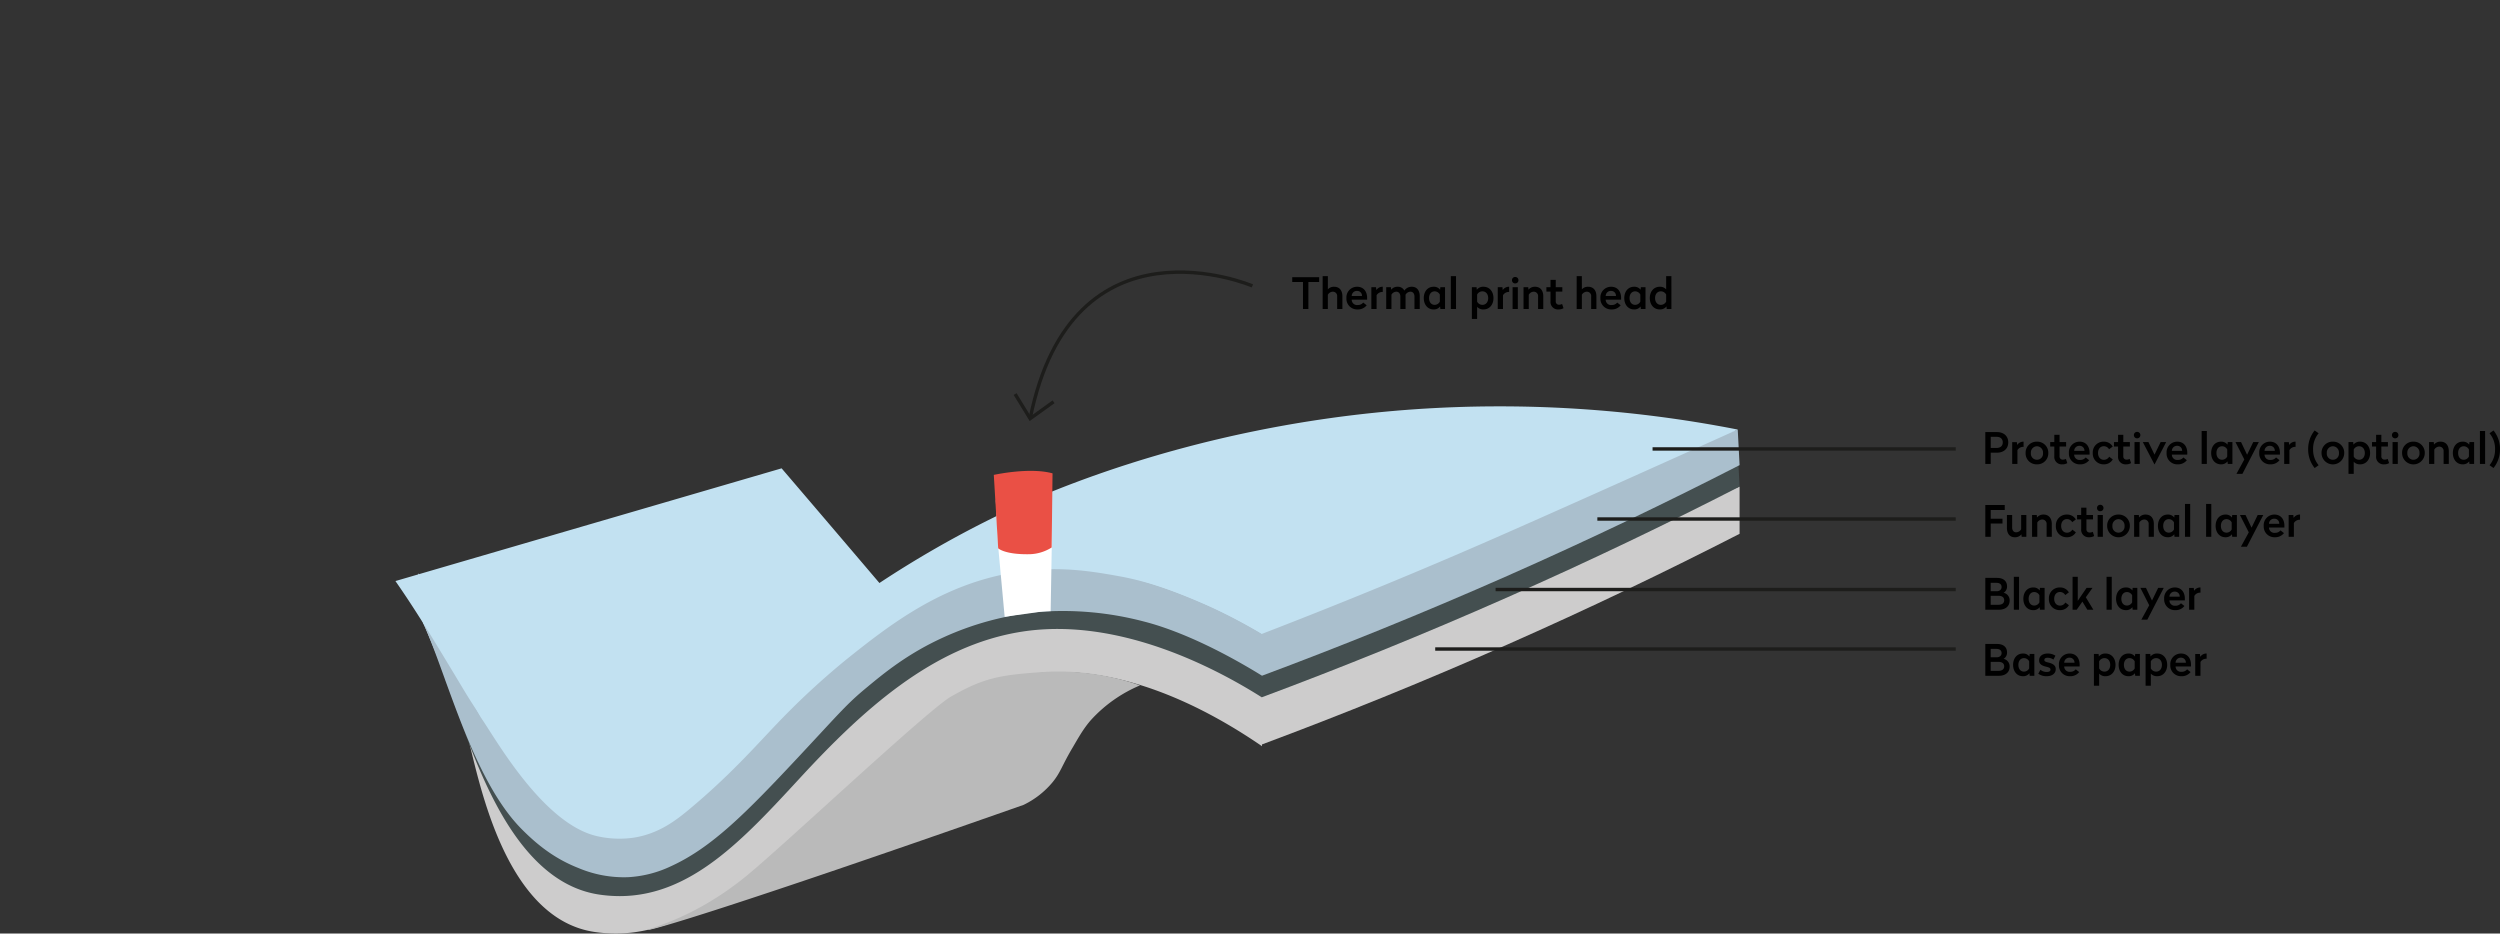 <svg xmlns="http://www.w3.org/2000/svg" width="1097.41" height="409.781" viewBox="0 0 1097.41 409.781">
  <rect x="0" y="0" width="1097.41" height="409.781" fill="#333333" stroke="none"/>
  <g id="Gruppe_55629" data-name="Gruppe 55629" transform="translate(-520.001 -2666.359)">
    <g id="Story_Schoellershammer_Welle_Detail" transform="translate(181.561 2428.749)">
      <path id="Pfad_31952" data-name="Pfad 31952" d="M1107.25,618.925l5.189,31.114c34.419-12.834,70.394-27.345,107.6-43.791,36.175-15.982,70.2-32.328,102.058-48.666V536.86q-59.884,22.088-120.745,45.433-47.528,18.234-94.1,36.639" transform="translate(-220.039 -85.647)" fill="#cdcccc"/>
      <path id="Pfad_31953" data-name="Pfad 31953" d="M1107.25,591.947q2.591,15.557,5.189,31.114c34.419-12.834,70.394-27.345,107.6-43.791,36.175-15.982,70.2-32.328,102.058-48.666q-.407-7.805-.807-15.6-57.882,17.784-119.939,40.308-49.027,17.913-94.1,36.639" transform="translate(-220.039 -79.391)" fill="#444f50"/>
      <path id="Pfad_31954" data-name="Pfad 31954" d="M1107.25,578.73l5.189,31.114c34.419-12.834,70.394-27.345,107.6-43.784,36.175-15.989,70.2-32.335,102.058-48.666q-.407-7.805-.807-15.6-57.882,17.784-119.939,40.308-49.027,17.913-94.1,36.639" transform="translate(-220.039 -75.61)" fill="#aabfcd"/>
      <path id="Pfad_31955" data-name="Pfad 31955" d="M626.8,673.556c4.775,18.116,16.053,78,55.433,83.557a64,64,0,0,0,9.065.65c32.242,0,65.855-27.089,90.9-53.542,27.659-29.215,71.229-57.232,90.6-60.208,30.415-4.682,66.29,6.91,102.137,31.521v-24.29c-36.011-21.935-70.951-31-104.442-27.131-51.415,5.939-83.964,40.322-112.687,70.658-24.7,26.1-46.025,48.616-72.771,44.848" transform="translate(-82.531 -110.371)" fill="#cdcccc"/>
      <path id="Pfad_31956" data-name="Pfad 31956" d="M597.865,607.993c9.3,20.707,34.448,92.886,77.325,99.124a61.622,61.622,0,0,0,8.822.65c31.378,0,54.512-25.1,78.9-51.557,26.924-29.216,54.762-59.423,97.768-64.534,37.931-4.5,71.008,10.835,95.291,23.4,3.469,1.792,6.788,3.64,10.007,5.539v-17.1a204.219,204.219,0,0,0-41.086-19.337,152.4,152.4,0,0,0-22.32-6.046c-9.058-1.685-30.522-5.446-56.511.864-21.242,5.161-35.561,14.633-47,22.206-11.207,7.416-18.516,14-29.879,24.24-21.392,19.272-38.216,37.381-38.216,37.381-10.436,11.285-16.881,19.251-29.794,25.811-6.174,3.141-12.049,6.039-19.8,5.553-12.848-.807-21.871-10.329-29.051-17.9-4.918-5.189-8.366-10.586-15.268-21.371-4.732-7.409-4.918-8.366-14.012-23.734-3.319-5.6-6.931-11.556-14.155-23.455-7.823-12.877-11.728-19.315-13.369-21.792" transform="translate(-73.575 -96.7)" fill="#c2e1f1"/>
      <path id="Pfad_31957" data-name="Pfad 31957" d="M612.23,638.729c9.3,20.707,24.869,87.961,67.746,94.2a61.623,61.623,0,0,0,8.822.65c31.378,0,54.512-25.111,78.9-51.557,27.445-29.787,58.488-58.438,97.768-64.534,43.092-6.681,86.362,16.9,105.3,28.88V628.429c-33.919-22.049-71.615-37.189-107.547-30.843-28.181,4.975-62.393,19.337-109.681,70.658-32.47,35.24-49.766,46.9-70.83,44.848-13.305-1.292-24-9.522-68.36-74.691" transform="translate(-78.361 -102.611)" fill="#444f50"/>
      <path id="Pfad_31958" data-name="Pfad 31958" d="M596.383,611.472c10.479,23.2,21.649,68.653,43.156,90.281,5.967,6,13.676,12.648,24.8,17.024a51.328,51.328,0,0,0,21.842,4.069,50.127,50.127,0,0,0,18.873-4.811c17.995-8.209,33.049-23.434,56.383-48.4,18.045-19.322,20.679-22.677,29.116-29.694,8.294-6.9,18.537-15.3,34.212-22.413a130.337,130.337,0,0,1,41.45-11.107,139.5,139.5,0,0,1,46.1,4.1c5.075,1.292,19.558,5.261,42.185,17.973q5.214,2.934,10.007,5.91v-18.38c-33.056-19.294-54.662-23.869-63.292-25.4-11.978-2.141-26.86-4.661-45.89-1.485-31.657,5.3-54.263,22.941-73.121,38.009a334.828,334.828,0,0,0-31.828,29.608c-8.566,8.987-19.865,21.778-37.174,36.2-5.882,4.9-13.576,10.921-24.8,12.584a44.075,44.075,0,0,1-15.918-.742c-23.748-5.532-44.648-43.12-50.7-51.814-.857-1.235-4.825-8.958-12.955-24.29-5.111-9.629-10.921-20.536-18.5-33.077" transform="translate(-72.093 -100.179)" fill="#aabfcd"/>
      <path id="Pfad_31959" data-name="Pfad 31959" d="M581.62,564.19c5.553,7.98,10.314,15.382,16.21,24.983,3.9,6.36,8.309,13.676,13.769,22.763,13.8,22.963,33.905,47.9,61.086,57.3,7.78,2.691,12.7,3.226,17.559,2.463,10.614-1.67,17.516-9,20.543-12.213,13.862-14.7,29.737-27.631,42.007-43.67,2.163-2.827,33.213-42.406,80.33-54.834,45.262-11.935,88.153,6.681,103.943,13.455a190.763,190.763,0,0,1,24.926,12.941c40.772-15.725,73.228-29.415,96.127-39.387,27.424-11.942,72.429-32.178,108.347-48.338l4.376-1.963a541.849,541.849,0,0,0-142.123-8.88c-101.18,7.117-171.389,40.972-185.793,48.117a456.637,456.637,0,0,0-48.852,28.123c-16.953-19.936-31.535-37.01-42.935-50.337" transform="translate(-69.6 -71.52)" fill="#c2e1f1"/>
      <path id="Pfad_31960" data-name="Pfad 31960" d="M950.83,545l.992,19.729,2.9,31.414s7.388-1.149,14.9-2.12c2.2-.286,5.289-.385,5.289-.385l.521-30.336-.086-19.1Z" transform="translate(-175.27 -87.748)" fill="#fff"/>
      <path id="Pfad_31961" data-name="Pfad 31961" d="M949.6,528.943l1.92,32.221s2.827,2.8,13.7,2.605A18.922,18.922,0,0,0,975,560.807l.385-32.535c-9.393-2.591-23.391.178-25.789.671" transform="translate(-174.918 -82.877)" fill="#ea5045"/>
      <path id="Pfad_31962" data-name="Pfad 31962" d="M736.719,763.976c.25.692,33.591-8.708,165.022-54.862a37.976,37.976,0,0,0,12.77-9.993c3.569-4.39,3.954-7.074,8.88-15.361,1.742-2.934,4.618-8.273,8.151-12.142a61.269,61.269,0,0,1,21.335-14.968,108.083,108.083,0,0,0-42.992-5.832c-18.823,1.3-25.682,2.6-39.972,10.735-10.122,5.76-73.392,65.326-89.938,78.831-23.277,19.008-43.456,23.027-43.256,23.584" transform="translate(-113.99 -118.191)" fill="#bababa"/>
      <rect id="Rechteck_9934" data-name="Rechteck 9934" width="1090.926" height="409.782" transform="translate(338.44 237.61)" fill="none"/>
      <line id="Linie_1950" data-name="Linie 1950" x2="228.492" transform="translate(968.448 522.507)" fill="none" stroke="#1d1d1b" stroke-width="1.5"/>
      <line id="Linie_1951" data-name="Linie 1951" x2="201.989" transform="translate(994.951 496.389)" fill="none" stroke="#1d1d1b" stroke-width="1.5"/>
      <line id="Linie_1952" data-name="Linie 1952" x2="157.319" transform="translate(1039.621 465.438)" fill="none" stroke="#1d1d1b" stroke-width="1.5"/>
      <line id="Linie_1953" data-name="Linie 1953" x2="133.086" transform="translate(1063.854 434.681)" fill="none" stroke="#1d1d1b" stroke-width="1.5"/>
      <path id="Pfad_31963" data-name="Pfad 31963" d="M1069.514,411.008s-79.038-33.734-97.554,58.253" transform="translate(-181.318 -47.899)" fill="none" stroke="#1d1d1b" stroke-width="1.5"/>
      <path id="Pfad_31964" data-name="Pfad 31964" d="M962.7,479.94l6.61,10.778,10.271-7.381" transform="translate(-178.667 -69.356)" fill="none" stroke="#1d1d1b" stroke-width="1.5"/>
      <rect id="Rechteck_9935" data-name="Rechteck 9935" width="1090.926" height="409.782" transform="translate(338.44 237.61)" fill="none"/>
    </g>
    <path id="Pfad_34427" data-name="Pfad 34427" d="M12.065,4.035H.247V6.144H4.959V18H7.334V6.144h4.731Zm3.819-.475H13.6V18h2.28V11.73a2.634,2.634,0,0,1,2.185-1.33,1.893,1.893,0,0,1,1.9,2.128V18h2.3V12.4c0-2.508-1.292-4.161-3.61-4.161a3.5,3.5,0,0,0-2.774,1.14ZM28.728,8.234a4.666,4.666,0,0,0-4.693,5,4.7,4.7,0,0,0,4.9,4.959,4.831,4.831,0,0,0,3.99-1.824l-1.52-1.2a2.962,2.962,0,0,1-2.432,1.083,2.337,2.337,0,0,1-2.622-2.337h6.764v-.8C33.117,10.438,31.654,8.234,28.728,8.234Zm-.038,1.824a2.09,2.09,0,0,1,2.166,2.223h-4.5A2.229,2.229,0,0,1,28.69,10.058ZM39.976,8.234A3.232,3.232,0,0,0,37.164,9.7l-.133-1.273H34.979V18h2.3V11.958a2.923,2.923,0,0,1,2.489-1.444h.209Zm12.787,0a3.872,3.872,0,0,0-3.306,1.691,3.128,3.128,0,0,0-2.926-1.691,3.525,3.525,0,0,0-2.869,1.292l-.1-1.1H41.5V18h2.3V11.711A2.583,2.583,0,0,1,45.9,10.4c1.121,0,1.805.855,1.805,2.128V18h2.28V12.186a3.512,3.512,0,0,0-.019-.437A2.626,2.626,0,0,1,52.117,10.4c1.121,0,1.786.855,1.786,2.128V18h2.318V12.4C56.221,9.887,54.967,8.234,52.763,8.234Zm9.519,0c-2.584,0-4.294,2.09-4.294,4.978,0,2.869,1.71,4.978,4.294,4.978a3.377,3.377,0,0,0,2.869-1.311L65.265,18h2.052V8.424H65.265l-.114,1.121A3.377,3.377,0,0,0,62.282,8.234Zm.494,2.014a2.556,2.556,0,0,1,2.261,1.425v3.078a2.556,2.556,0,0,1-2.261,1.425c-1.482,0-2.47-1.159-2.47-2.964S61.294,10.248,62.776,10.248ZM72.143,3.56h-2.28V18h2.28ZM84.227,8.234a3.521,3.521,0,0,0-2.964,1.311l-.1-1.121H79.1V22.37h2.3V17.05a3.559,3.559,0,0,0,2.831,1.14c2.584,0,4.351-2.109,4.351-4.978C88.578,10.324,86.811,8.234,84.227,8.234Zm-.513,2.014c1.5,0,2.546,1.159,2.546,2.964s-1.045,2.964-2.546,2.964A2.6,2.6,0,0,1,81.4,14.751V11.673A2.6,2.6,0,0,1,83.714,10.248ZM95.456,8.234A3.232,3.232,0,0,0,92.644,9.7l-.133-1.273H90.459V18h2.3V11.958a2.923,2.923,0,0,1,2.489-1.444h.209Zm2.66-4.294A1.373,1.373,0,0,0,96.71,5.365a1.357,1.357,0,0,0,1.406,1.406,1.373,1.373,0,0,0,1.425-1.406A1.388,1.388,0,0,0,98.116,3.94Zm1.159,4.484h-2.3V18h2.3Zm7.562-.19a3.538,3.538,0,0,0-2.888,1.292l-.1-1.1h-2.071V18h2.3V11.73a2.576,2.576,0,0,1,2.166-1.33,1.907,1.907,0,0,1,1.919,2.128V18h2.28V12.4C110.447,9.887,109.155,8.234,106.837,8.234Zm9.082-3.021h-2.3V8.424h-1.805v1.938h1.805v4.256a3.268,3.268,0,0,0,3.572,3.572,3.91,3.91,0,0,0,2.128-.551l-.608-1.843a2.854,2.854,0,0,1-1.349.323,1.373,1.373,0,0,1-1.444-1.5V10.362h2.888V8.424h-2.888ZM127.376,3.56H125.1V18h2.28V11.73a2.634,2.634,0,0,1,2.185-1.33,1.893,1.893,0,0,1,1.9,2.128V18h2.3V12.4c0-2.508-1.292-4.161-3.61-4.161a3.5,3.5,0,0,0-2.774,1.14ZM140.22,8.234a4.666,4.666,0,0,0-4.693,5,4.7,4.7,0,0,0,4.9,4.959,4.831,4.831,0,0,0,3.99-1.824l-1.52-1.2a2.961,2.961,0,0,1-2.432,1.083,2.337,2.337,0,0,1-2.622-2.337h6.764v-.8C144.609,10.438,143.146,8.234,140.22,8.234Zm-.038,1.824a2.09,2.09,0,0,1,2.166,2.223h-4.5A2.229,2.229,0,0,1,140.182,10.058ZM150.29,8.234c-2.584,0-4.294,2.09-4.294,4.978,0,2.869,1.71,4.978,4.294,4.978a3.377,3.377,0,0,0,2.869-1.311L153.273,18h2.052V8.424h-2.052l-.114,1.121A3.377,3.377,0,0,0,150.29,8.234Zm.494,2.014a2.556,2.556,0,0,1,2.261,1.425v3.078a2.556,2.556,0,0,1-2.261,1.425c-1.482,0-2.47-1.159-2.47-2.964S149.3,10.248,150.784,10.248Zm15.9-6.688h-2.3V9.374a3.559,3.559,0,0,0-2.831-1.14c-2.584,0-4.351,2.09-4.351,4.978,0,2.869,1.767,4.978,4.351,4.978a3.547,3.547,0,0,0,2.964-1.311l.1,1.121h2.071Zm-4.636,6.688a2.607,2.607,0,0,1,2.337,1.425v3.078a2.607,2.607,0,0,1-2.337,1.425c-1.482,0-2.527-1.159-2.527-2.964S160.569,10.248,162.051,10.248Z" transform="translate(1087 2784)"/>
    <path id="Pfad_34431" data-name="Pfad 34431" d="M6.631,4.035H1.482V18h6.08c2.622,0,4.6-1.444,4.6-3.99A3.353,3.353,0,0,0,9.5,10.571a3.135,3.135,0,0,0,1.52-2.812C11.02,5.46,9.443,4.035,6.631,4.035ZM6.327,6.2c1.5,0,2.3.684,2.3,1.843,0,1.083-.817,1.843-2.166,1.843H3.838V6.2Zm.8,5.681c1.729,0,2.641.7,2.641,1.976,0,1.292-.969,1.976-2.489,1.976H3.838V11.882ZM17.974,8.234c-2.584,0-4.294,2.09-4.294,4.978,0,2.869,1.71,4.978,4.294,4.978a3.377,3.377,0,0,0,2.869-1.311L20.957,18h2.052V8.424H20.957l-.114,1.121A3.377,3.377,0,0,0,17.974,8.234Zm.494,2.014a2.556,2.556,0,0,1,2.261,1.425v3.078a2.556,2.556,0,0,1-2.261,1.425c-1.482,0-2.47-1.159-2.47-2.964S16.986,10.248,18.468,10.248Zm10.45-2.014c-2.375,0-3.819,1.159-3.819,3.021,0,1.482.969,2.28,3.211,2.793,1.311.323,1.786.608,1.786,1.273,0,.684-.665,1.007-1.672,1.007a4.162,4.162,0,0,1-2.736-.969l-.95,1.729a5.969,5.969,0,0,0,3.667,1.1c2.451,0,3.99-1.235,3.99-3.1,0-1.444-.988-2.356-3.173-2.888-1.368-.323-1.824-.532-1.824-1.159,0-.665.57-.95,1.463-.95a4.372,4.372,0,0,1,2.508.8L32.262,9.2A5.954,5.954,0,0,0,28.918,8.234Zm9.576,0a4.666,4.666,0,0,0-4.693,5,4.7,4.7,0,0,0,4.9,4.959,4.831,4.831,0,0,0,3.99-1.824l-1.52-1.2a2.962,2.962,0,0,1-2.432,1.083,2.337,2.337,0,0,1-2.622-2.337h6.764v-.8C42.883,10.438,41.42,8.234,38.494,8.234Zm-.038,1.824a2.09,2.09,0,0,1,2.166,2.223h-4.5A2.229,2.229,0,0,1,38.456,10.058ZM54.283,8.234a3.521,3.521,0,0,0-2.964,1.311l-.1-1.121H49.153V22.37h2.3V17.05a3.559,3.559,0,0,0,2.831,1.14c2.584,0,4.351-2.109,4.351-4.978C58.634,10.324,56.867,8.234,54.283,8.234Zm-.513,2.014c1.5,0,2.546,1.159,2.546,2.964s-1.045,2.964-2.546,2.964a2.6,2.6,0,0,1-2.318-1.425V11.673A2.6,2.6,0,0,1,53.77,10.248ZM64.3,8.234c-2.584,0-4.294,2.09-4.294,4.978,0,2.869,1.71,4.978,4.294,4.978a3.377,3.377,0,0,0,2.869-1.311L67.279,18h2.052V8.424H67.279l-.114,1.121A3.377,3.377,0,0,0,64.3,8.234Zm.494,2.014a2.556,2.556,0,0,1,2.261,1.425v3.078a2.556,2.556,0,0,1-2.261,1.425c-1.482,0-2.47-1.159-2.47-2.964S63.308,10.248,64.79,10.248ZM76.969,8.234A3.521,3.521,0,0,0,74,9.545l-.1-1.121H71.839V22.37h2.3V17.05a3.559,3.559,0,0,0,2.831,1.14c2.584,0,4.351-2.109,4.351-4.978C81.32,10.324,79.553,8.234,76.969,8.234Zm-.513,2.014c1.5,0,2.546,1.159,2.546,2.964s-1.045,2.964-2.546,2.964a2.6,2.6,0,0,1-2.318-1.425V11.673A2.6,2.6,0,0,1,76.456,10.248ZM87.381,8.234a4.666,4.666,0,0,0-4.693,5,4.7,4.7,0,0,0,4.9,4.959,4.831,4.831,0,0,0,3.99-1.824l-1.52-1.2a2.962,2.962,0,0,1-2.432,1.083,2.337,2.337,0,0,1-2.622-2.337H91.77v-.8C91.77,10.438,90.307,8.234,87.381,8.234Zm-.038,1.824a2.09,2.09,0,0,1,2.166,2.223h-4.5A2.229,2.229,0,0,1,87.343,10.058ZM98.629,8.234A3.232,3.232,0,0,0,95.817,9.7l-.133-1.273H93.632V18h2.3V11.958a2.923,2.923,0,0,1,2.489-1.444h.209Z" transform="translate(1390 2945)"/>
    <path id="Pfad_34430" data-name="Pfad 34430" d="M6.631,4.035H1.482V18h6.08c2.622,0,4.6-1.444,4.6-3.99A3.353,3.353,0,0,0,9.5,10.571a3.135,3.135,0,0,0,1.52-2.812C11.02,5.46,9.443,4.035,6.631,4.035ZM6.327,6.2c1.5,0,2.3.684,2.3,1.843,0,1.083-.817,1.843-2.166,1.843H3.838V6.2Zm.8,5.681c1.729,0,2.641.7,2.641,1.976,0,1.292-.969,1.976-2.489,1.976H3.838V11.882ZM16.283,3.56H14V18h2.28Zm6.194,4.674c-2.584,0-4.294,2.09-4.294,4.978,0,2.869,1.71,4.978,4.294,4.978a3.377,3.377,0,0,0,2.869-1.311L25.46,18h2.052V8.424H25.46l-.114,1.121A3.377,3.377,0,0,0,22.477,8.234Zm.494,2.014a2.556,2.556,0,0,1,2.261,1.425v3.078a2.556,2.556,0,0,1-2.261,1.425c-1.482,0-2.47-1.159-2.47-2.964S21.489,10.248,22.971,10.248ZM34.276,8.234a4.713,4.713,0,0,0-4.883,4.978,4.724,4.724,0,0,0,4.883,4.978,4.378,4.378,0,0,0,3.9-2.166l-1.558-1.178A2.683,2.683,0,0,1,34.3,16.195c-1.653,0-2.584-1.311-2.584-2.983s.912-2.983,2.584-2.983a2.588,2.588,0,0,1,2.261,1.349l1.6-1.2A4.375,4.375,0,0,0,34.276,8.234Zm7.79-4.674h-2.28V18H41.61L44.1,14.447,46.265,18h2.641L45.6,12.547l2.926-4.123h-2.6L42.066,14.1Zm14.915,0H54.7V18h2.28Zm6.194,4.674c-2.584,0-4.294,2.09-4.294,4.978,0,2.869,1.71,4.978,4.294,4.978a3.377,3.377,0,0,0,2.869-1.311L66.158,18H68.21V8.424H66.158l-.114,1.121A3.377,3.377,0,0,0,63.175,8.234Zm.494,2.014a2.556,2.556,0,0,1,2.261,1.425v3.078a2.556,2.556,0,0,1-2.261,1.425c-1.482,0-2.47-1.159-2.47-2.964S62.187,10.248,63.669,10.248ZM79.8,8.424H77.349l-2.7,5.567L72.01,8.424H69.559l3.876,7.619L69.977,22.37H72.6Zm4.883-.19a4.666,4.666,0,0,0-4.693,5,4.7,4.7,0,0,0,4.9,4.959,4.831,4.831,0,0,0,3.99-1.824l-1.52-1.2a2.962,2.962,0,0,1-2.432,1.083,2.337,2.337,0,0,1-2.622-2.337h6.764v-.8C89.072,10.438,87.609,8.234,84.683,8.234Zm-.038,1.824a2.09,2.09,0,0,1,2.166,2.223h-4.5A2.229,2.229,0,0,1,84.645,10.058ZM95.931,8.234A3.232,3.232,0,0,0,93.119,9.7l-.133-1.273H90.934V18h2.3V11.958a2.923,2.923,0,0,1,2.489-1.444h.209Z" transform="translate(1390 2916)"/>
    <path id="Pfad_34429" data-name="Pfad 34429" d="M10.013,4.035H1.482V18H3.857V12.167H9.025v-2.09H3.857V6.22h6.156Zm9.481,4.389h-2.28v6.27a2.6,2.6,0,0,1-2.2,1.33c-1.1,0-1.748-.855-1.748-2.09V8.424h-2.3v5.624c0,2.508,1.216,4.142,3.439,4.142A3.484,3.484,0,0,0,17.328,16.9l.114,1.1h2.052Zm7.562-.19a3.538,3.538,0,0,0-2.888,1.292l-.095-1.1H22V18h2.3V11.73a2.576,2.576,0,0,1,2.166-1.33,1.907,1.907,0,0,1,1.919,2.128V18h2.28V12.4C30.666,9.887,29.374,8.234,27.056,8.234Zm10.279,0a4.713,4.713,0,0,0-4.883,4.978,4.724,4.724,0,0,0,4.883,4.978,4.378,4.378,0,0,0,3.9-2.166l-1.558-1.178a2.683,2.683,0,0,1-2.318,1.349c-1.653,0-2.584-1.311-2.584-2.983s.912-2.983,2.584-2.983a2.588,2.588,0,0,1,2.261,1.349l1.6-1.2A4.375,4.375,0,0,0,37.335,8.234Zm8.531-3.021h-2.3V8.424H41.762v1.938h1.805v4.256a3.268,3.268,0,0,0,3.572,3.572,3.91,3.91,0,0,0,2.128-.551L48.659,15.8a2.854,2.854,0,0,1-1.349.323,1.373,1.373,0,0,1-1.444-1.5V10.362h2.888V8.424H45.866ZM51.927,3.94a1.373,1.373,0,0,0-1.406,1.425,1.357,1.357,0,0,0,1.406,1.406,1.373,1.373,0,0,0,1.425-1.406A1.388,1.388,0,0,0,51.927,3.94Zm1.159,4.484h-2.3V18h2.3Zm6.84-.19a4.822,4.822,0,0,0-4.959,5,4.978,4.978,0,0,0,9.956,0A4.842,4.842,0,0,0,59.926,8.234Zm0,2.014A2.746,2.746,0,0,1,62.6,13.231a2.674,2.674,0,1,1-5.32,0A2.729,2.729,0,0,1,59.926,10.248ZM71.858,8.234A3.538,3.538,0,0,0,68.97,9.526l-.1-1.1H66.8V18h2.3V11.73a2.576,2.576,0,0,1,2.166-1.33,1.907,1.907,0,0,1,1.919,2.128V18h2.28V12.4C75.468,9.887,74.176,8.234,71.858,8.234Zm9.69,0c-2.584,0-4.294,2.09-4.294,4.978,0,2.869,1.71,4.978,4.294,4.978a3.377,3.377,0,0,0,2.869-1.311L84.531,18h2.052V8.424H84.531l-.114,1.121A3.377,3.377,0,0,0,81.548,8.234Zm.494,2.014A2.556,2.556,0,0,1,84.3,11.673v3.078a2.556,2.556,0,0,1-2.261,1.425c-1.482,0-2.47-1.159-2.47-2.964S80.56,10.248,82.042,10.248ZM91.409,3.56h-2.28V18h2.28Zm9.272,0H98.4V18h2.28Zm6.194,4.674c-2.584,0-4.294,2.09-4.294,4.978,0,2.869,1.71,4.978,4.294,4.978a3.377,3.377,0,0,0,2.869-1.311L109.858,18h2.052V8.424h-2.052l-.114,1.121A3.377,3.377,0,0,0,106.875,8.234Zm.494,2.014a2.556,2.556,0,0,1,2.261,1.425v3.078a2.556,2.556,0,0,1-2.261,1.425c-1.482,0-2.47-1.159-2.47-2.964S105.887,10.248,107.369,10.248ZM123.5,8.424h-2.451l-2.7,5.567L115.71,8.424h-2.451l3.876,7.619-3.458,6.327H116.3Zm4.883-.19a4.666,4.666,0,0,0-4.693,5,4.7,4.7,0,0,0,4.9,4.959,4.831,4.831,0,0,0,3.99-1.824l-1.52-1.2a2.961,2.961,0,0,1-2.432,1.083,2.337,2.337,0,0,1-2.622-2.337h6.764v-.8C132.772,10.438,131.309,8.234,128.383,8.234Zm-.038,1.824a2.09,2.09,0,0,1,2.166,2.223h-4.5A2.229,2.229,0,0,1,128.345,10.058Zm11.286-1.824A3.232,3.232,0,0,0,136.819,9.7l-.133-1.273h-2.052V18h2.3V11.958a2.923,2.923,0,0,1,2.489-1.444h.209Z" transform="translate(1390 2884)"/>
    <path id="Pfad_34428" data-name="Pfad 34428" d="M6.669,4.035H1.482V18H3.857V13.06H6.669c2.717,0,4.883-1.615,4.883-4.5C11.552,5.631,9.386,4.035,6.669,4.035ZM6.441,6.106c1.615,0,2.7.855,2.7,2.451s-1.064,2.432-2.7,2.432H3.857V6.106ZM18.278,8.234A3.232,3.232,0,0,0,15.466,9.7l-.133-1.273H13.281V18h2.3V11.958a2.923,2.923,0,0,1,2.489-1.444h.209Zm5.852,0a4.822,4.822,0,0,0-4.959,5A4.8,4.8,0,0,0,24.13,18.19a4.822,4.822,0,0,0,5-4.959A4.842,4.842,0,0,0,24.13,8.234Zm0,2.014a2.746,2.746,0,0,1,2.679,2.983,2.674,2.674,0,1,1-5.32,0A2.729,2.729,0,0,1,24.13,10.248Zm9.937-5.035h-2.3V8.424H29.963v1.938h1.805v4.256A3.268,3.268,0,0,0,35.34,18.19a3.91,3.91,0,0,0,2.128-.551L36.86,15.8a2.854,2.854,0,0,1-1.349.323,1.373,1.373,0,0,1-1.444-1.5V10.362h2.888V8.424H34.067Zm8.8,3.021a4.666,4.666,0,0,0-4.693,5,4.7,4.7,0,0,0,4.9,4.959,4.831,4.831,0,0,0,3.99-1.824l-1.52-1.2a2.962,2.962,0,0,1-2.432,1.083,2.337,2.337,0,0,1-2.622-2.337h6.764v-.8C47.253,10.438,45.79,8.234,42.864,8.234Zm-.038,1.824a2.09,2.09,0,0,1,2.166,2.223h-4.5A2.229,2.229,0,0,1,42.826,10.058Zm10.7-1.824a4.713,4.713,0,0,0-4.883,4.978,4.724,4.724,0,0,0,4.883,4.978,4.378,4.378,0,0,0,3.9-2.166L55.86,14.846a2.683,2.683,0,0,1-2.318,1.349c-1.653,0-2.584-1.311-2.584-2.983s.912-2.983,2.584-2.983A2.588,2.588,0,0,1,55.8,11.578l1.6-1.2A4.375,4.375,0,0,0,53.523,8.234Zm8.531-3.021h-2.3V8.424H57.95v1.938h1.805v4.256a3.268,3.268,0,0,0,3.572,3.572,3.91,3.91,0,0,0,2.128-.551L64.847,15.8a2.854,2.854,0,0,1-1.349.323,1.373,1.373,0,0,1-1.444-1.5V10.362h2.888V8.424H62.054ZM68.115,3.94a1.373,1.373,0,0,0-1.406,1.425,1.357,1.357,0,0,0,1.406,1.406A1.373,1.373,0,0,0,69.54,5.365,1.388,1.388,0,0,0,68.115,3.94Zm1.159,4.484h-2.3V18h2.3Zm11.59,0H78.432l-2.679,5.51-2.66-5.51h-2.47l5.092,9.766h.076Zm4.883-.19a4.666,4.666,0,0,0-4.693,5,4.7,4.7,0,0,0,4.9,4.959,4.831,4.831,0,0,0,3.99-1.824l-1.52-1.2a2.962,2.962,0,0,1-2.432,1.083,2.337,2.337,0,0,1-2.622-2.337h6.764v-.8C90.136,10.438,88.673,8.234,85.747,8.234Zm-.038,1.824a2.09,2.09,0,0,1,2.166,2.223h-4.5A2.229,2.229,0,0,1,85.709,10.058Zm13.015-6.5h-2.28V18h2.28Zm6.194,4.674c-2.584,0-4.294,2.09-4.294,4.978,0,2.869,1.71,4.978,4.294,4.978a3.377,3.377,0,0,0,2.869-1.311L107.9,18h2.052V8.424H107.9l-.114,1.121A3.377,3.377,0,0,0,104.918,8.234Zm.494,2.014a2.556,2.556,0,0,1,2.261,1.425v3.078a2.556,2.556,0,0,1-2.261,1.425c-1.482,0-2.47-1.159-2.47-2.964S103.93,10.248,105.412,10.248Zm16.131-1.824h-2.451l-2.7,5.567-2.641-5.567H111.3l3.876,7.619L111.72,22.37h2.622Zm4.883-.19a4.666,4.666,0,0,0-4.693,5,4.7,4.7,0,0,0,4.9,4.959,4.831,4.831,0,0,0,3.99-1.824l-1.52-1.2a2.961,2.961,0,0,1-2.432,1.083,2.337,2.337,0,0,1-2.622-2.337h6.764v-.8C130.815,10.438,129.352,8.234,126.426,8.234Zm-.038,1.824a2.09,2.09,0,0,1,2.166,2.223h-4.5A2.229,2.229,0,0,1,126.388,10.058Zm11.286-1.824A3.232,3.232,0,0,0,134.862,9.7l-.133-1.273h-2.052V18h2.3V11.958a2.923,2.923,0,0,1,2.489-1.444h.209Zm8.379-4.921a12.811,12.811,0,0,0-2.85,8.246,12.811,12.811,0,0,0,2.85,8.246L147.8,18.57a10.482,10.482,0,0,1-2.432-7.011A10.482,10.482,0,0,1,147.8,4.548Zm7.98,4.921a4.822,4.822,0,0,0-4.959,5,4.978,4.978,0,0,0,9.956,0A4.842,4.842,0,0,0,154.033,8.234Zm0,2.014a2.746,2.746,0,0,1,2.679,2.983,2.674,2.674,0,1,1-5.32,0A2.729,2.729,0,0,1,154.033,10.248Zm12.008-2.014a3.521,3.521,0,0,0-2.964,1.311l-.1-1.121h-2.071V22.37h2.3V17.05a3.559,3.559,0,0,0,2.831,1.14c2.584,0,4.351-2.109,4.351-4.978C170.392,10.324,168.625,8.234,166.041,8.234Zm-.513,2.014c1.5,0,2.546,1.159,2.546,2.964s-1.045,2.964-2.546,2.964a2.6,2.6,0,0,1-2.318-1.425V11.673A2.6,2.6,0,0,1,165.528,10.248Zm9.8-5.035h-2.3V8.424h-1.8v1.938h1.8v4.256A3.268,3.268,0,0,0,176.6,18.19a3.91,3.91,0,0,0,2.128-.551l-.608-1.843a2.854,2.854,0,0,1-1.349.323,1.373,1.373,0,0,1-1.444-1.5V10.362h2.888V8.424h-2.888Zm6.061-1.273a1.373,1.373,0,0,0-1.406,1.425,1.357,1.357,0,0,0,1.406,1.406,1.373,1.373,0,0,0,1.425-1.406A1.388,1.388,0,0,0,181.393,3.94Zm1.159,4.484h-2.3V18h2.3Zm6.84-.19a4.822,4.822,0,0,0-4.959,5,4.978,4.978,0,0,0,9.956,0A4.842,4.842,0,0,0,189.392,8.234Zm0,2.014a2.746,2.746,0,0,1,2.679,2.983,2.674,2.674,0,1,1-5.32,0A2.729,2.729,0,0,1,189.392,10.248Zm11.932-2.014a3.538,3.538,0,0,0-2.888,1.292l-.1-1.1H196.27V18h2.3V11.73a2.576,2.576,0,0,1,2.166-1.33,1.907,1.907,0,0,1,1.919,2.128V18h2.28V12.4C204.934,9.887,203.642,8.234,201.324,8.234Zm9.69,0c-2.584,0-4.294,2.09-4.294,4.978,0,2.869,1.71,4.978,4.294,4.978a3.377,3.377,0,0,0,2.869-1.311L214,18h2.052V8.424H214l-.114,1.121A3.377,3.377,0,0,0,211.014,8.234Zm.494,2.014a2.556,2.556,0,0,1,2.261,1.425v3.078a2.556,2.556,0,0,1-2.261,1.425c-1.482,0-2.47-1.159-2.47-2.964S210.026,10.248,211.508,10.248Zm9.367-6.688H218.6V18h2.28Zm3.686-.247-1.748,1.235a10.482,10.482,0,0,1,2.432,7.011,10.482,10.482,0,0,1-2.432,7.011l1.748,1.235a12.811,12.811,0,0,0,2.85-8.246A12.811,12.811,0,0,0,224.561,3.313Z" transform="translate(1390 2852)"/>
  </g>
</svg>
